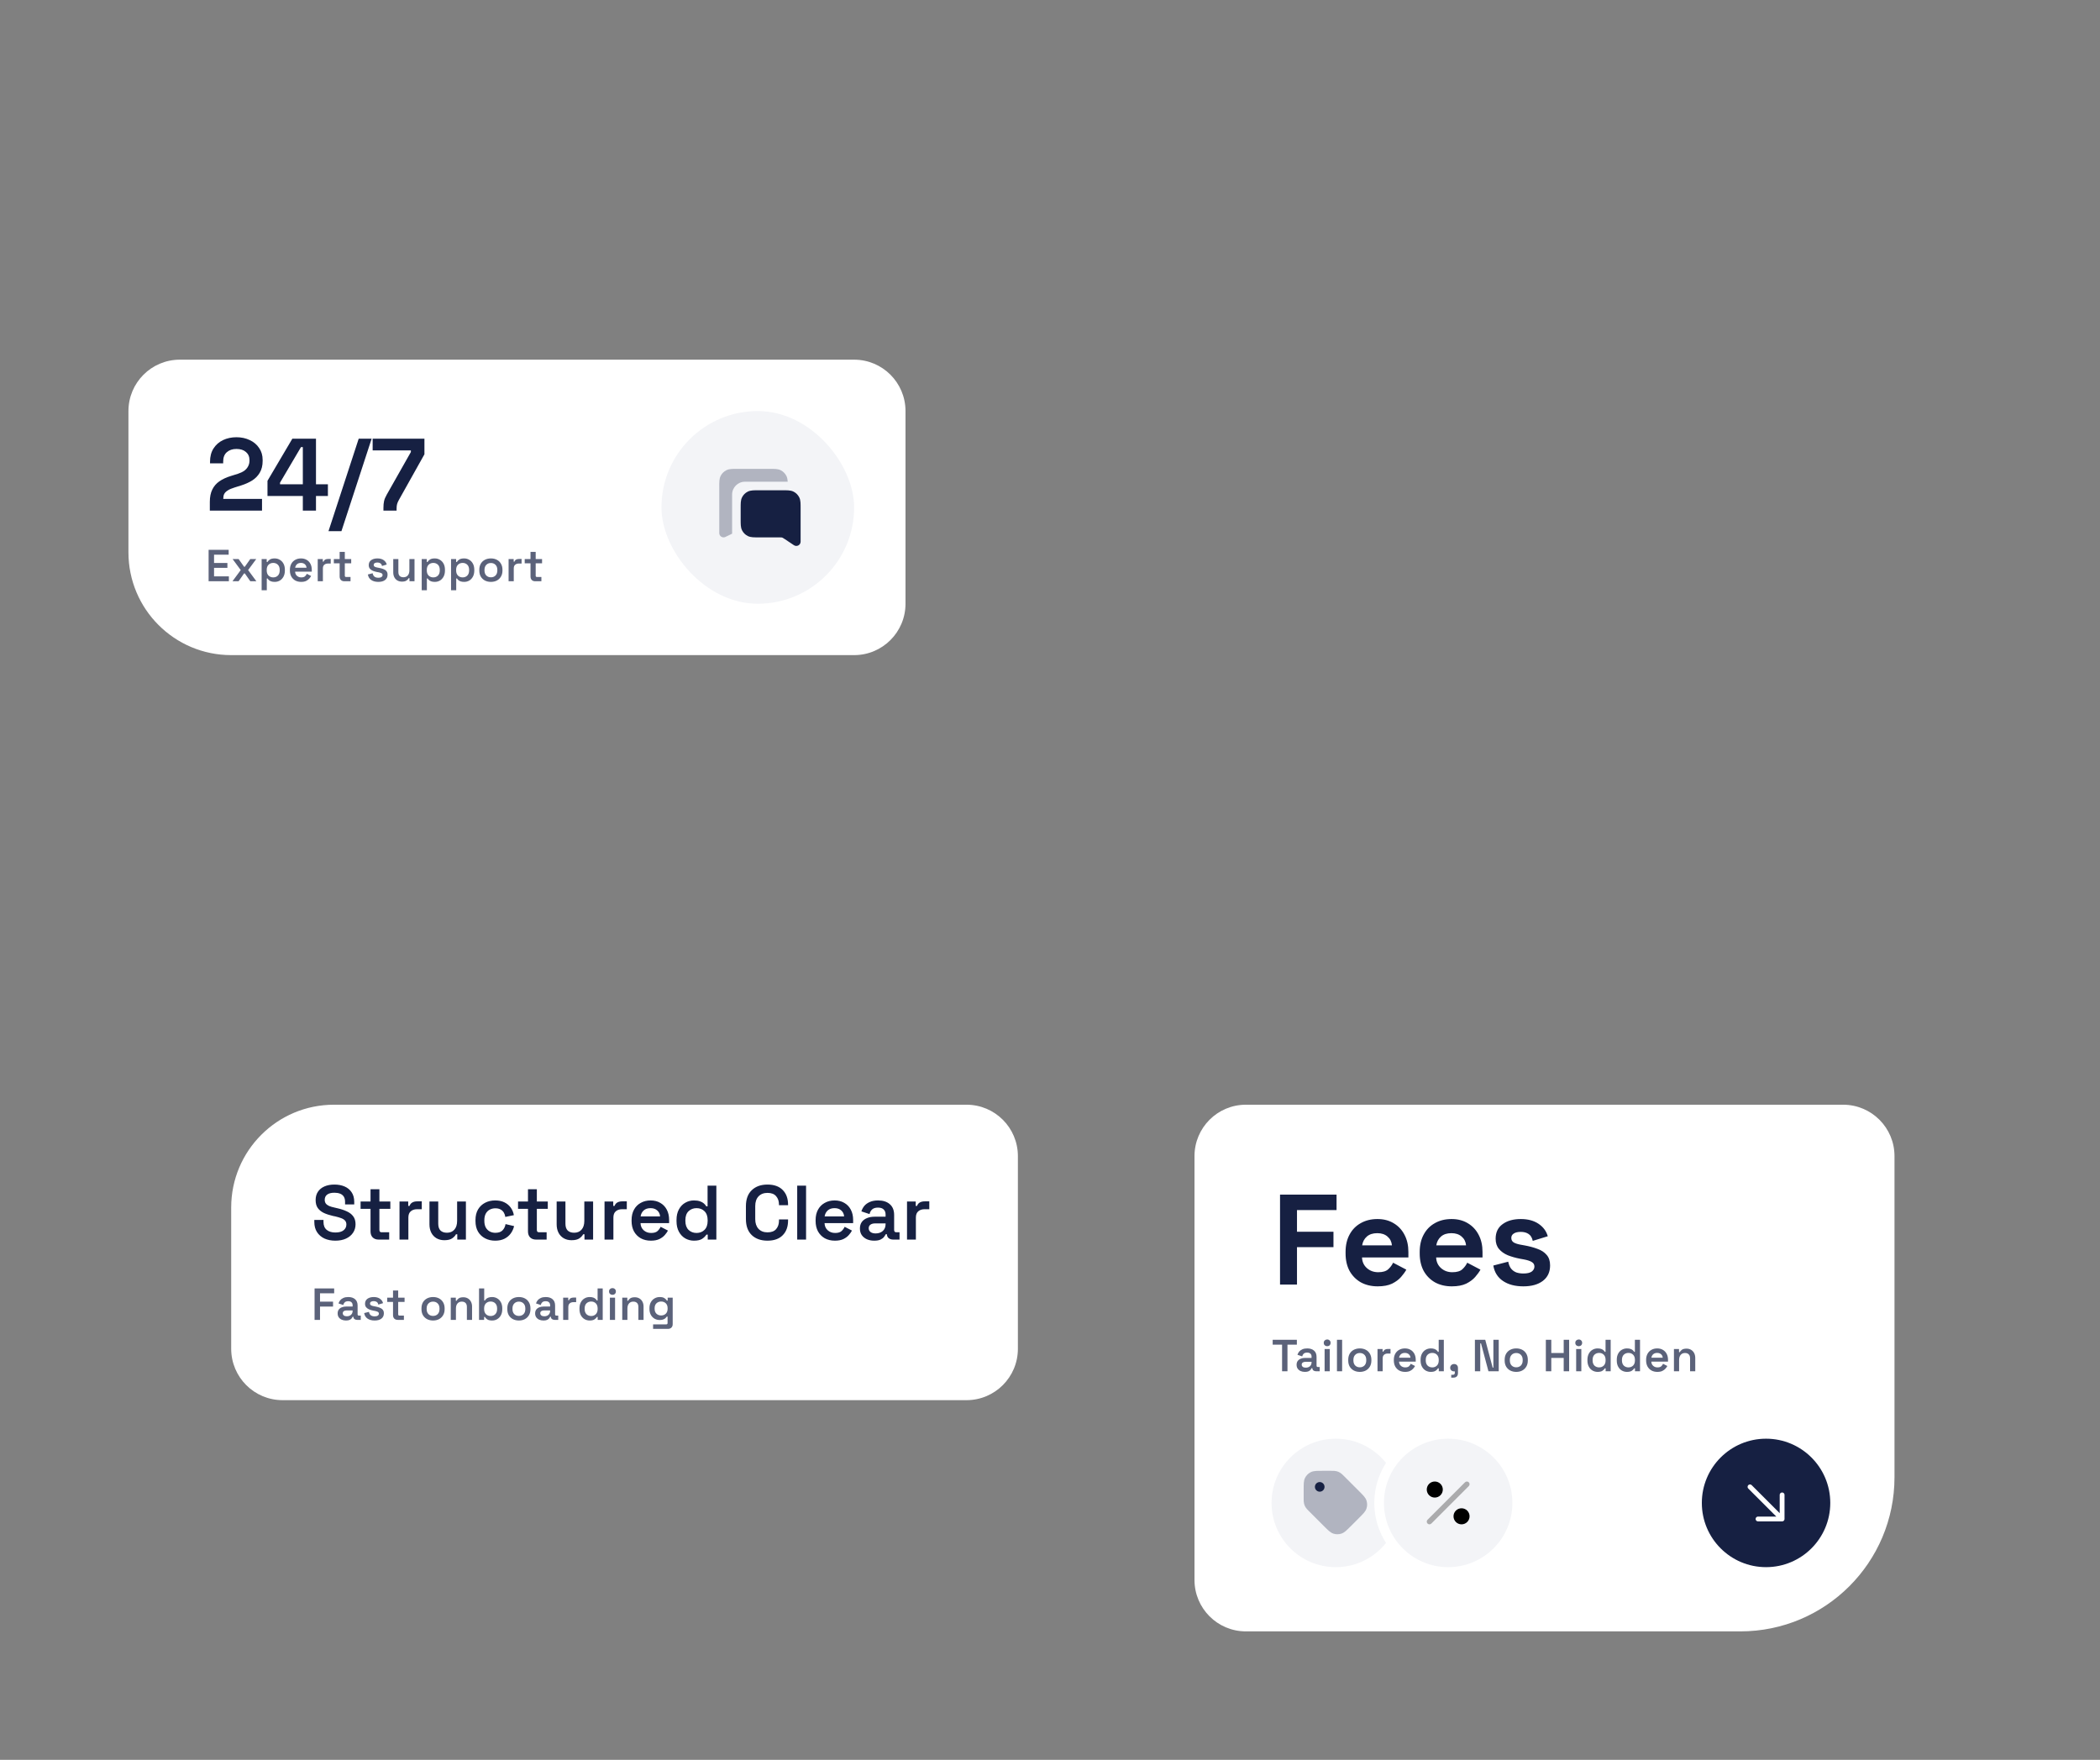 <svg width="654" height="548" viewBox="0 0 654 548" fill="none" xmlns="http://www.w3.org/2000/svg">
<rect x="0" y="0" width="654" height="548" fill="#808080" stroke="none"/>
<path d="M372 360C372 351.163 379.163 344 388 344H574C582.837 344 590 351.163 590 360V460C590 486.51 568.51 508 542 508H388C379.163 508 372 500.837 372 492V360Z" fill="white"/>
<circle cx="416" cy="468" r="20" fill="#F3F4F7"/>
<path opacity="0.3" fill-rule="evenodd" clip-rule="evenodd" d="M416.191 458.111C415.729 458 415.249 458 414.614 458C413.971 458 413.329 458 412.687 458C412.377 458 412.068 458 411.759 458C410.954 458 410.289 458 409.748 458.044C409.186 458.09 408.669 458.189 408.184 458.436C407.431 458.82 406.82 459.431 406.436 460.184C406.189 460.669 406.09 461.186 406.044 461.748C406 462.289 406 462.954 406 463.759C406 464.71 406 465.662 406 466.614C406 467.249 406 467.729 406.111 468.191C406.209 468.599 406.37 468.99 406.59 469.347C406.838 469.753 407.178 470.092 407.627 470.541C408.7 471.613 409.772 472.685 410.844 473.758C411.372 474.286 411.9 474.814 412.428 475.342C412.997 475.912 413.467 476.381 413.881 476.733C414.311 477.098 414.746 477.393 415.264 477.562C416.067 477.823 416.933 477.823 417.736 477.562C418.254 477.393 418.689 477.098 419.119 476.733C419.533 476.381 420.003 475.911 420.572 475.342L423.342 472.572C423.911 472.003 424.381 471.533 424.733 471.119C425.098 470.689 425.393 470.254 425.562 469.736C425.823 468.933 425.823 468.067 425.562 467.264C425.393 466.746 425.098 466.311 424.733 465.881C424.381 465.467 423.912 464.997 423.342 464.428C422.814 463.9 422.286 463.372 421.758 462.844C420.686 461.772 419.613 460.7 418.541 459.627C418.092 459.178 417.753 458.838 417.347 458.59C416.99 458.37 416.599 458.209 416.191 458.111Z" fill="#162042"/>
<path d="M411 464.5C411.828 464.5 412.5 463.828 412.5 463C412.5 462.172 411.828 461.5 411 461.5C410.172 461.5 409.5 462.172 409.5 463C409.5 463.828 410.172 464.5 411 464.5Z" fill="#162042"/>
<circle cx="451" cy="468" r="21.5" fill="#F3F4F7" stroke="white" stroke-width="3"/>
<path opacity="0.3" fill-rule="evenodd" clip-rule="evenodd" d="M457.423 461.577C457.749 461.903 457.749 462.43 457.423 462.756L445.757 474.423C445.431 474.748 444.904 474.748 444.578 474.423C444.253 474.097 444.253 473.569 444.578 473.244L456.245 461.577C456.57 461.252 457.098 461.252 457.423 461.577Z" fill="black"/>
<path d="M444.334 463.833C444.334 462.453 445.453 461.333 446.834 461.333C448.215 461.333 449.334 462.453 449.334 463.833C449.334 465.214 448.215 466.333 446.834 466.333C445.453 466.333 444.334 465.214 444.334 463.833Z" fill="black"/>
<path d="M452.666 472.167C452.666 470.786 453.785 469.667 455.166 469.667C456.547 469.667 457.666 470.786 457.666 472.167C457.666 473.547 456.547 474.667 455.166 474.667C453.785 474.667 452.666 473.547 452.666 472.167Z" fill="black"/>
<circle cx="550" cy="468" r="20" fill="#162042"/>
<path d="M545 463L555 473M555 473V465.5M555 473H547.5" stroke="white" stroke-width="1.5" stroke-linecap="round" stroke-linejoin="round"/>
<path d="M398.64 400V372H416.24V376.8H403.92V383.56H415.28V388.36H403.92V400H398.64ZM429.051 400.56C427.078 400.56 425.331 400.147 423.811 399.32C422.318 398.467 421.144 397.28 420.291 395.76C419.464 394.213 419.051 392.4 419.051 390.32V389.84C419.051 387.76 419.464 385.96 420.291 384.44C421.118 382.893 422.278 381.707 423.771 380.88C425.264 380.027 426.998 379.6 428.971 379.6C430.918 379.6 432.611 380.04 434.051 380.92C435.491 381.773 436.611 382.973 437.411 384.52C438.211 386.04 438.611 387.813 438.611 389.84V391.56H424.171C424.224 392.92 424.731 394.027 425.691 394.88C426.651 395.733 427.824 396.16 429.211 396.16C430.624 396.16 431.664 395.853 432.331 395.24C432.998 394.627 433.504 393.947 433.851 393.2L437.971 395.36C437.598 396.053 437.051 396.813 436.331 397.64C435.638 398.44 434.704 399.133 433.531 399.72C432.358 400.28 430.864 400.56 429.051 400.56ZM424.211 387.8H433.491C433.384 386.653 432.918 385.733 432.091 385.04C431.291 384.347 430.238 384 428.931 384C427.571 384 426.491 384.347 425.691 385.04C424.891 385.733 424.398 386.653 424.211 387.8ZM452.137 400.56C450.164 400.56 448.417 400.147 446.897 399.32C445.404 398.467 444.23 397.28 443.377 395.76C442.55 394.213 442.137 392.4 442.137 390.32V389.84C442.137 387.76 442.55 385.96 443.377 384.44C444.204 382.893 445.364 381.707 446.857 380.88C448.35 380.027 450.084 379.6 452.057 379.6C454.004 379.6 455.697 380.04 457.137 380.92C458.577 381.773 459.697 382.973 460.497 384.52C461.297 386.04 461.697 387.813 461.697 389.84V391.56H447.257C447.31 392.92 447.817 394.027 448.777 394.88C449.737 395.733 450.91 396.16 452.297 396.16C453.71 396.16 454.75 395.853 455.417 395.24C456.084 394.627 456.59 393.947 456.937 393.2L461.057 395.36C460.684 396.053 460.137 396.813 459.417 397.64C458.724 398.44 457.79 399.133 456.617 399.72C455.444 400.28 453.95 400.56 452.137 400.56ZM447.297 387.8H456.577C456.47 386.653 456.004 385.733 455.177 385.04C454.377 384.347 453.324 384 452.017 384C450.657 384 449.577 384.347 448.777 385.04C447.977 385.733 447.484 386.653 447.297 387.8ZM474.423 400.56C471.836 400.56 469.716 400 468.063 398.88C466.409 397.76 465.409 396.16 465.063 394.08L469.703 392.88C469.889 393.813 470.196 394.547 470.623 395.08C471.076 395.613 471.623 396 472.263 396.24C472.929 396.453 473.649 396.56 474.423 396.56C475.596 396.56 476.463 396.36 477.023 395.96C477.583 395.533 477.863 395.013 477.863 394.4C477.863 393.787 477.596 393.32 477.063 393C476.529 392.653 475.676 392.373 474.503 392.16L473.383 391.96C471.996 391.693 470.729 391.333 469.583 390.88C468.436 390.4 467.516 389.747 466.823 388.92C466.129 388.093 465.783 387.027 465.783 385.72C465.783 383.747 466.503 382.24 467.943 381.2C469.383 380.133 471.276 379.6 473.623 379.6C475.836 379.6 477.676 380.093 479.143 381.08C480.609 382.067 481.569 383.36 482.023 384.96L477.343 386.4C477.129 385.387 476.689 384.667 476.023 384.24C475.383 383.813 474.583 383.6 473.623 383.6C472.663 383.6 471.929 383.773 471.423 384.12C470.916 384.44 470.663 384.893 470.663 385.48C470.663 386.12 470.929 386.6 471.463 386.92C471.996 387.213 472.716 387.44 473.623 387.6L474.743 387.8C476.236 388.067 477.583 388.427 478.783 388.88C480.009 389.307 480.969 389.933 481.663 390.76C482.383 391.56 482.743 392.653 482.743 394.04C482.743 396.12 481.983 397.733 480.463 398.88C478.969 400 476.956 400.56 474.423 400.56Z" fill="#162042"/>
<path opacity="0.7" d="M399.276 427V418.726H396.35V417.2H403.882V418.726H400.956V427H399.276ZM406.387 427.196C405.902 427.196 405.463 427.112 405.071 426.944C404.679 426.767 404.367 426.515 404.133 426.188C403.909 425.861 403.797 425.46 403.797 424.984C403.797 424.517 403.909 424.125 404.133 423.808C404.367 423.491 404.684 423.253 405.085 423.094C405.487 422.926 405.944 422.842 406.457 422.842H408.459V422.422C408.459 422.058 408.347 421.764 408.123 421.54C407.899 421.307 407.549 421.19 407.073 421.19C406.607 421.19 406.252 421.302 406.009 421.526C405.776 421.741 405.622 422.021 405.547 422.366L404.063 421.876C404.175 421.512 404.353 421.181 404.595 420.882C404.847 420.583 405.179 420.345 405.589 420.168C406 419.981 406.504 419.888 407.101 419.888C408.007 419.888 408.716 420.117 409.229 420.574C409.752 421.022 410.013 421.675 410.013 422.534V425.25C410.013 425.53 410.144 425.67 410.405 425.67H410.993V427H409.859C409.523 427 409.248 426.916 409.033 426.748C408.819 426.58 408.711 426.351 408.711 426.062V426.034H408.473C408.417 426.165 408.319 426.323 408.179 426.51C408.039 426.697 407.825 426.86 407.535 427C407.255 427.131 406.873 427.196 406.387 427.196ZM406.653 425.88C407.185 425.88 407.619 425.731 407.955 425.432C408.291 425.124 408.459 424.713 408.459 424.2V424.06H406.555C406.21 424.06 405.93 424.135 405.715 424.284C405.501 424.433 405.393 424.653 405.393 424.942C405.393 425.222 405.505 425.451 405.729 425.628C405.953 425.796 406.261 425.88 406.653 425.88ZM412.521 427V420.084H414.131V427H412.521ZM413.319 419.202C413.03 419.202 412.778 419.109 412.563 418.922C412.358 418.726 412.255 418.469 412.255 418.152C412.255 417.835 412.358 417.583 412.563 417.396C412.778 417.2 413.03 417.102 413.319 417.102C413.627 417.102 413.879 417.2 414.075 417.396C414.281 417.583 414.383 417.835 414.383 418.152C414.383 418.469 414.281 418.726 414.075 418.922C413.879 419.109 413.627 419.202 413.319 419.202ZM416.368 427V417.2H417.978V427H416.368ZM423.49 427.196C422.8 427.196 422.179 427.056 421.628 426.776C421.087 426.487 420.658 426.081 420.34 425.558C420.032 425.026 419.878 424.391 419.878 423.654V423.43C419.878 422.693 420.032 422.058 420.34 421.526C420.658 420.994 421.087 420.588 421.628 420.308C422.179 420.028 422.8 419.888 423.49 419.888C424.181 419.888 424.797 420.028 425.338 420.308C425.88 420.588 426.304 420.994 426.612 421.526C426.93 422.058 427.088 422.693 427.088 423.43V423.654C427.088 424.391 426.93 425.026 426.612 425.558C426.304 426.081 425.88 426.487 425.338 426.776C424.797 427.056 424.181 427.196 423.49 427.196ZM423.49 425.768C424.078 425.768 424.559 425.581 424.932 425.208C425.306 424.825 425.492 424.293 425.492 423.612V423.472C425.492 422.791 425.306 422.263 424.932 421.89C424.559 421.507 424.078 421.316 423.49 421.316C422.902 421.316 422.422 421.507 422.048 421.89C421.675 422.263 421.488 422.791 421.488 423.472V423.612C421.488 424.293 421.675 424.825 422.048 425.208C422.422 425.581 422.902 425.768 423.49 425.768ZM428.996 427V420.084H430.578V420.882H430.816C430.919 420.593 431.091 420.383 431.334 420.252C431.577 420.121 431.866 420.056 432.202 420.056H433.042V421.484H432.174C431.707 421.484 431.329 421.61 431.04 421.862C430.751 422.105 430.606 422.483 430.606 422.996V427H428.996ZM437.579 427.196C436.888 427.196 436.277 427.051 435.745 426.762C435.222 426.463 434.811 426.048 434.513 425.516C434.223 424.975 434.079 424.345 434.079 423.626V423.458C434.079 422.73 434.223 422.1 434.513 421.568C434.802 421.036 435.208 420.625 435.731 420.336C436.253 420.037 436.855 419.888 437.537 419.888C438.209 419.888 438.797 420.037 439.301 420.336C439.805 420.625 440.197 421.036 440.477 421.568C440.757 422.1 440.897 422.721 440.897 423.43V424.004H435.703C435.721 424.545 435.913 424.979 436.277 425.306C436.641 425.633 437.089 425.796 437.621 425.796C438.143 425.796 438.531 425.684 438.783 425.46C439.035 425.227 439.226 424.965 439.357 424.676L440.687 425.362C440.556 425.614 440.365 425.885 440.113 426.174C439.87 426.454 439.543 426.697 439.133 426.902C438.722 427.098 438.204 427.196 437.579 427.196ZM435.717 422.786H439.259C439.221 422.329 439.044 421.965 438.727 421.694C438.419 421.423 438.017 421.288 437.523 421.288C437.009 421.288 436.599 421.423 436.291 421.694C435.983 421.965 435.791 422.329 435.717 422.786ZM445.574 427.196C445.014 427.196 444.491 427.061 444.006 426.79C443.52 426.51 443.133 426.104 442.844 425.572C442.554 425.04 442.41 424.401 442.41 423.654V423.43C442.41 422.683 442.554 422.044 442.844 421.512C443.133 420.98 443.516 420.579 443.992 420.308C444.477 420.028 445.004 419.888 445.574 419.888C446.003 419.888 446.367 419.939 446.666 420.042C446.964 420.145 447.202 420.275 447.38 420.434C447.566 420.593 447.711 420.765 447.814 420.952H448.052V417.2H449.648V427H448.08V426.09H447.842C447.674 426.37 447.417 426.627 447.072 426.86C446.726 427.084 446.227 427.196 445.574 427.196ZM446.05 425.796C446.628 425.796 447.109 425.609 447.492 425.236C447.874 424.853 448.066 424.312 448.066 423.612V423.472C448.066 422.763 447.874 422.221 447.492 421.848C447.118 421.475 446.638 421.288 446.05 421.288C445.471 421.288 444.986 421.475 444.594 421.848C444.211 422.221 444.02 422.763 444.02 423.472V423.612C444.02 424.312 444.211 424.853 444.594 425.236C444.986 425.609 445.471 425.796 446.05 425.796ZM451.953 428.988V428.092H452.471C452.872 428.092 453.073 427.891 453.073 427.49V427.042H452.849C452.504 427.042 452.214 426.939 451.981 426.734C451.748 426.519 451.631 426.249 451.631 425.922C451.631 425.577 451.748 425.297 451.981 425.082C452.214 424.858 452.504 424.746 452.849 424.746C453.204 424.746 453.493 424.858 453.717 425.082C453.941 425.306 454.053 425.6 454.053 425.964V427.504C454.053 428.493 453.563 428.988 452.583 428.988H451.953ZM459.328 427V417.2H462.548L464.858 425.866H465.082V417.2H466.748V427H463.542L461.232 418.334H460.994V427H459.328ZM472.208 427.196C471.517 427.196 470.897 427.056 470.346 426.776C469.805 426.487 469.375 426.081 469.058 425.558C468.75 425.026 468.596 424.391 468.596 423.654V423.43C468.596 422.693 468.75 422.058 469.058 421.526C469.375 420.994 469.805 420.588 470.346 420.308C470.897 420.028 471.517 419.888 472.208 419.888C472.899 419.888 473.515 420.028 474.056 420.308C474.597 420.588 475.022 420.994 475.33 421.526C475.647 422.058 475.806 422.693 475.806 423.43V423.654C475.806 424.391 475.647 425.026 475.33 425.558C475.022 426.081 474.597 426.487 474.056 426.776C473.515 427.056 472.899 427.196 472.208 427.196ZM472.208 425.768C472.796 425.768 473.277 425.581 473.65 425.208C474.023 424.825 474.21 424.293 474.21 423.612V423.472C474.21 422.791 474.023 422.263 473.65 421.89C473.277 421.507 472.796 421.316 472.208 421.316C471.62 421.316 471.139 421.507 470.766 421.89C470.393 422.263 470.206 422.791 470.206 423.472V423.612C470.206 424.293 470.393 424.825 470.766 425.208C471.139 425.581 471.62 425.768 472.208 425.768ZM481.422 427V417.2H483.116V421.316H486.98V417.2H488.674V427H486.98V422.856H483.116V427H481.422ZM490.862 427V420.084H492.472V427H490.862ZM491.66 419.202C491.37 419.202 491.118 419.109 490.904 418.922C490.698 418.726 490.596 418.469 490.596 418.152C490.596 417.835 490.698 417.583 490.904 417.396C491.118 417.2 491.37 417.102 491.66 417.102C491.968 417.102 492.22 417.2 492.416 417.396C492.621 417.583 492.724 417.835 492.724 418.152C492.724 418.469 492.621 418.726 492.416 418.922C492.22 419.109 491.968 419.202 491.66 419.202ZM497.536 427.196C496.976 427.196 496.453 427.061 495.968 426.79C495.483 426.51 495.095 426.104 494.806 425.572C494.517 425.04 494.372 424.401 494.372 423.654V423.43C494.372 422.683 494.517 422.044 494.806 421.512C495.095 420.98 495.478 420.579 495.954 420.308C496.439 420.028 496.967 419.888 497.536 419.888C497.965 419.888 498.329 419.939 498.628 420.042C498.927 420.145 499.165 420.275 499.342 420.434C499.529 420.593 499.673 420.765 499.776 420.952H500.014V417.2H501.61V427H500.042V426.09H499.804C499.636 426.37 499.379 426.627 499.034 426.86C498.689 427.084 498.189 427.196 497.536 427.196ZM498.012 425.796C498.591 425.796 499.071 425.609 499.454 425.236C499.837 424.853 500.028 424.312 500.028 423.612V423.472C500.028 422.763 499.837 422.221 499.454 421.848C499.081 421.475 498.6 421.288 498.012 421.288C497.433 421.288 496.948 421.475 496.556 421.848C496.173 422.221 495.982 422.763 495.982 423.472V423.612C495.982 424.312 496.173 424.853 496.556 425.236C496.948 425.609 497.433 425.796 498.012 425.796ZM506.674 427.196C506.114 427.196 505.591 427.061 505.106 426.79C504.62 426.51 504.233 426.104 503.944 425.572C503.654 425.04 503.51 424.401 503.51 423.654V423.43C503.51 422.683 503.654 422.044 503.944 421.512C504.233 420.98 504.616 420.579 505.092 420.308C505.577 420.028 506.104 419.888 506.674 419.888C507.103 419.888 507.467 419.939 507.766 420.042C508.064 420.145 508.302 420.275 508.48 420.434C508.666 420.593 508.811 420.765 508.914 420.952H509.152V417.2H510.748V427H509.18V426.09H508.942C508.774 426.37 508.517 426.627 508.172 426.86C507.826 427.084 507.327 427.196 506.674 427.196ZM507.15 425.796C507.728 425.796 508.209 425.609 508.592 425.236C508.974 424.853 509.166 424.312 509.166 423.612V423.472C509.166 422.763 508.974 422.221 508.592 421.848C508.218 421.475 507.738 421.288 507.15 421.288C506.571 421.288 506.086 421.475 505.694 421.848C505.311 422.221 505.12 422.763 505.12 423.472V423.612C505.12 424.312 505.311 424.853 505.694 425.236C506.086 425.609 506.571 425.796 507.15 425.796ZM516.147 427.196C515.456 427.196 514.845 427.051 514.313 426.762C513.79 426.463 513.38 426.048 513.081 425.516C512.792 424.975 512.647 424.345 512.647 423.626V423.458C512.647 422.73 512.792 422.1 513.081 421.568C513.37 421.036 513.776 420.625 514.299 420.336C514.822 420.037 515.424 419.888 516.105 419.888C516.777 419.888 517.365 420.037 517.869 420.336C518.373 420.625 518.765 421.036 519.045 421.568C519.325 422.1 519.465 422.721 519.465 423.43V424.004H514.271C514.29 424.545 514.481 424.979 514.845 425.306C515.209 425.633 515.657 425.796 516.189 425.796C516.712 425.796 517.099 425.684 517.351 425.46C517.603 425.227 517.794 424.965 517.925 424.676L519.255 425.362C519.124 425.614 518.933 425.885 518.681 426.174C518.438 426.454 518.112 426.697 517.701 426.902C517.29 427.098 516.772 427.196 516.147 427.196ZM514.285 422.786H517.827C517.79 422.329 517.612 421.965 517.295 421.694C516.987 421.423 516.586 421.288 516.091 421.288C515.578 421.288 515.167 421.423 514.859 421.694C514.551 421.965 514.36 422.329 514.285 422.786ZM521.314 427V420.084H522.896V421.05H523.134C523.255 420.789 523.474 420.541 523.792 420.308C524.109 420.075 524.59 419.958 525.234 419.958C525.766 419.958 526.237 420.079 526.648 420.322C527.058 420.565 527.376 420.901 527.6 421.33C527.833 421.759 527.95 422.268 527.95 422.856V427H526.34V422.982C526.34 422.422 526.2 422.007 525.92 421.736C525.649 421.456 525.262 421.316 524.758 421.316C524.188 421.316 523.74 421.507 523.414 421.89C523.087 422.263 522.924 422.8 522.924 423.5V427H521.314Z" fill="#162042"/>
<path d="M40 128C40 119.163 47.163 112 56 112H266C274.837 112 282 119.163 282 128V188C282 196.837 274.837 204 266 204H72C54.327 204 40 189.673 40 172V128Z" fill="white"/>
<rect x="206" y="128" width="60" height="60" rx="30" fill="#F3F4F7"/>
<path opacity="0.3" d="M229.549 146H239.785C240.488 146 241.094 146 241.593 146.041C242.121 146.084 242.645 146.179 243.149 146.436C243.902 146.819 244.514 147.431 244.897 148.184C245.154 148.689 245.249 149.213 245.293 149.74C245.299 149.824 245.305 149.91 245.31 150H232C229.791 150 228 151.791 228 154V166C228 166.061 228.001 166.121 228.004 166.182L225.917 167.199C225.504 167.4 225.016 167.374 224.627 167.131C224.237 166.887 224 166.46 224 166V151.549C224 150.846 224 150.239 224.041 149.74C224.084 149.213 224.179 148.689 224.436 148.184C224.819 147.431 225.431 146.819 226.184 146.436C226.689 146.179 227.213 146.084 227.74 146.041C228.239 146 228.846 146 229.549 146Z" fill="#162042"/>
<path d="M243.784 152.667H236.215C235.512 152.667 234.905 152.667 234.406 152.708C233.879 152.751 233.355 152.846 232.85 153.103C232.097 153.486 231.485 154.098 231.102 154.851C230.845 155.355 230.75 155.88 230.707 156.407C230.666 156.906 230.666 157.512 230.666 158.215V161.785C230.666 162.488 230.666 163.094 230.707 163.593C230.75 164.121 230.845 164.645 231.102 165.149C231.485 165.902 232.097 166.514 232.85 166.897C233.355 167.154 233.879 167.25 234.406 167.293C234.905 167.333 235.512 167.333 236.215 167.333H242.707C243.234 167.333 243.337 167.338 243.426 167.354C243.529 167.372 243.629 167.403 243.725 167.445C243.809 167.481 243.897 167.534 244.335 167.826L247.26 169.776C247.669 170.049 248.195 170.074 248.629 169.842C249.062 169.61 249.333 169.158 249.333 168.667V158.215C249.333 157.513 249.333 156.906 249.292 156.407C249.249 155.88 249.154 155.355 248.897 154.851C248.513 154.098 247.901 153.486 247.149 153.103C246.644 152.846 246.12 152.751 245.593 152.708C245.093 152.667 244.487 152.667 243.784 152.667Z" fill="#162042"/>
<path d="M65.346 159V156.312C65.346 154.755 65.602 153.464 66.114 152.44C66.626 151.395 67.362 150.541 68.322 149.88C69.303 149.197 70.498 148.643 71.906 148.216L74.05 147.544C74.839 147.288 75.501 146.979 76.034 146.616C76.567 146.232 76.973 145.773 77.25 145.24C77.549 144.707 77.698 144.099 77.698 143.416V143.288C77.698 142.221 77.335 141.379 76.61 140.76C75.885 140.12 74.893 139.8 73.634 139.8C72.397 139.8 71.394 140.141 70.626 140.824C69.879 141.485 69.506 142.445 69.506 143.704V144.28H65.41V143.768C65.41 142.147 65.773 140.771 66.498 139.64C67.223 138.509 68.205 137.645 69.442 137.048C70.701 136.451 72.098 136.152 73.634 136.152C75.17 136.152 76.557 136.451 77.794 137.048C79.031 137.624 80.002 138.445 80.706 139.512C81.431 140.557 81.794 141.795 81.794 143.224V143.544C81.794 144.973 81.495 146.189 80.898 147.192C80.322 148.173 79.533 148.984 78.53 149.624C77.527 150.243 76.386 150.755 75.106 151.16L73.058 151.8C72.141 152.077 71.426 152.387 70.914 152.728C70.402 153.048 70.039 153.411 69.826 153.816C69.634 154.2 69.538 154.669 69.538 155.224V155.352H81.602V159H65.346ZM94.311 159V154.456H83.303V149.72L91.047 136.6H98.407V150.808H102.119V154.456H98.407V159H94.311ZM87.207 150.808H94.311V139.224H93.735L87.207 150.296V150.808ZM102.302 165.4L111.71 136.6H115.742L106.334 165.4H102.302ZM119.413 159V158.168C119.413 157.336 119.477 156.632 119.605 156.056C119.733 155.459 120.01 154.787 120.437 154.04L127.957 140.76V140.248H116.053V136.6H132.181V141.464L124.245 155.64C123.967 156.131 123.775 156.568 123.669 156.952C123.562 157.336 123.509 157.805 123.509 158.36V159H119.413Z" fill="#162042"/>
<path opacity="0.7" d="M64.968 181V171.2H71.212V172.726H66.662V175.302H70.82V176.828H66.662V179.474H71.282V181H64.968ZM72.397 181L74.973 177.514L72.439 174.084H74.315L76.009 176.478H76.247L77.941 174.084H79.803L77.269 177.514L79.845 181H77.955L76.247 178.564H76.009L74.301 181H72.397ZM81.48 183.8V174.084H83.062V174.994H83.3C83.459 174.705 83.711 174.448 84.056 174.224C84.411 174 84.915 173.888 85.568 173.888C86.128 173.888 86.646 174.028 87.122 174.308C87.608 174.579 87.995 174.98 88.284 175.512C88.574 176.044 88.718 176.683 88.718 177.43V177.654C88.718 178.401 88.574 179.04 88.284 179.572C87.995 180.104 87.612 180.51 87.136 180.79C86.66 181.061 86.138 181.196 85.568 181.196C85.13 181.196 84.761 181.145 84.462 181.042C84.173 180.939 83.935 180.804 83.748 180.636C83.571 180.468 83.431 180.3 83.328 180.132H83.09V183.8H81.48ZM85.092 179.796C85.68 179.796 86.161 179.609 86.534 179.236C86.917 178.853 87.108 178.312 87.108 177.612V177.472C87.108 176.763 86.917 176.221 86.534 175.848C86.152 175.475 85.671 175.288 85.092 175.288C84.514 175.288 84.028 175.475 83.636 175.848C83.254 176.221 83.062 176.763 83.062 177.472V177.612C83.062 178.312 83.254 178.853 83.636 179.236C84.028 179.609 84.514 179.796 85.092 179.796ZM93.782 181.196C93.091 181.196 92.48 181.051 91.948 180.762C91.425 180.463 91.014 180.048 90.716 179.516C90.427 178.975 90.282 178.345 90.282 177.626V177.458C90.282 176.73 90.427 176.1 90.716 175.568C91.005 175.036 91.411 174.625 91.934 174.336C92.457 174.037 93.058 173.888 93.74 173.888C94.412 173.888 95 174.037 95.504 174.336C96.008 174.625 96.4 175.036 96.68 175.568C96.96 176.1 97.1 176.721 97.1 177.43V178.004H91.906C91.924 178.545 92.116 178.979 92.48 179.306C92.844 179.633 93.292 179.796 93.824 179.796C94.347 179.796 94.734 179.684 94.986 179.46C95.238 179.227 95.429 178.965 95.56 178.676L96.89 179.362C96.759 179.614 96.568 179.885 96.316 180.174C96.073 180.454 95.746 180.697 95.336 180.902C94.925 181.098 94.407 181.196 93.782 181.196ZM91.92 176.786H95.462C95.424 176.329 95.247 175.965 94.93 175.694C94.622 175.423 94.221 175.288 93.726 175.288C93.213 175.288 92.802 175.423 92.494 175.694C92.186 175.965 91.995 176.329 91.92 176.786ZM98.949 181V174.084H100.531V174.882H100.769C100.871 174.593 101.044 174.383 101.287 174.252C101.529 174.121 101.819 174.056 102.155 174.056H102.995V175.484H102.127C101.66 175.484 101.282 175.61 100.993 175.862C100.703 176.105 100.559 176.483 100.559 176.996V181H98.949ZM107.245 181C106.797 181 106.438 180.869 106.167 180.608C105.906 180.337 105.775 179.973 105.775 179.516V175.414H103.969V174.084H105.775V171.858H107.385V174.084H109.373V175.414H107.385V179.25C107.385 179.53 107.516 179.67 107.777 179.67H109.163V181H107.245ZM117.828 181.196C116.932 181.196 116.195 181 115.616 180.608C115.037 180.216 114.687 179.642 114.566 178.886L116.05 178.508C116.115 178.863 116.232 179.143 116.4 179.348C116.568 179.553 116.773 179.698 117.016 179.782C117.268 179.866 117.539 179.908 117.828 179.908C118.267 179.908 118.593 179.829 118.808 179.67C119.032 179.511 119.144 179.311 119.144 179.068C119.144 178.816 119.037 178.629 118.822 178.508C118.617 178.387 118.299 178.284 117.87 178.2L117.436 178.13C116.96 178.037 116.526 177.911 116.134 177.752C115.742 177.584 115.425 177.36 115.182 177.08C114.949 176.791 114.832 176.427 114.832 175.988C114.832 175.316 115.079 174.798 115.574 174.434C116.078 174.07 116.736 173.888 117.548 173.888C118.323 173.888 118.962 174.061 119.466 174.406C119.97 174.751 120.297 175.213 120.446 175.792L118.962 176.24C118.887 175.848 118.724 175.573 118.472 175.414C118.22 175.246 117.912 175.162 117.548 175.162C117.175 175.162 116.885 175.227 116.68 175.358C116.484 175.489 116.386 175.675 116.386 175.918C116.386 176.161 116.489 176.343 116.694 176.464C116.899 176.585 117.175 176.674 117.52 176.73L117.954 176.814C118.467 176.907 118.929 177.029 119.34 177.178C119.76 177.327 120.091 177.542 120.334 177.822C120.577 178.102 120.698 178.48 120.698 178.956C120.698 179.675 120.437 180.23 119.914 180.622C119.401 181.005 118.705 181.196 117.828 181.196ZM125.17 181.112C124.638 181.112 124.166 180.995 123.756 180.762C123.345 180.519 123.028 180.183 122.804 179.754C122.58 179.315 122.468 178.807 122.468 178.228V174.084H124.064V178.102C124.064 178.662 124.199 179.077 124.47 179.348C124.75 179.619 125.142 179.754 125.646 179.754C126.215 179.754 126.663 179.567 126.99 179.194C127.326 178.821 127.494 178.284 127.494 177.584V174.084H129.09V181H127.522V180.034H127.284C127.162 180.286 126.938 180.529 126.612 180.762C126.294 180.995 125.814 181.112 125.17 181.112ZM131.333 183.8V174.084H132.915V174.994H133.153C133.312 174.705 133.564 174.448 133.909 174.224C134.264 174 134.768 173.888 135.421 173.888C135.981 173.888 136.499 174.028 136.975 174.308C137.46 174.579 137.848 174.98 138.137 175.512C138.426 176.044 138.571 176.683 138.571 177.43V177.654C138.571 178.401 138.426 179.04 138.137 179.572C137.848 180.104 137.465 180.51 136.989 180.79C136.513 181.061 135.99 181.196 135.421 181.196C134.982 181.196 134.614 181.145 134.315 181.042C134.026 180.939 133.788 180.804 133.601 180.636C133.424 180.468 133.284 180.3 133.181 180.132H132.943V183.8H131.333ZM134.945 179.796C135.533 179.796 136.014 179.609 136.387 179.236C136.77 178.853 136.961 178.312 136.961 177.612V177.472C136.961 176.763 136.77 176.221 136.387 175.848C136.004 175.475 135.524 175.288 134.945 175.288C134.366 175.288 133.881 175.475 133.489 175.848C133.106 176.221 132.915 176.763 132.915 177.472V177.612C132.915 178.312 133.106 178.853 133.489 179.236C133.881 179.609 134.366 179.796 134.945 179.796ZM140.47 183.8V174.084H142.052V174.994H142.29C142.449 174.705 142.701 174.448 143.046 174.224C143.401 174 143.905 173.888 144.558 173.888C145.118 173.888 145.636 174.028 146.112 174.308C146.598 174.579 146.985 174.98 147.274 175.512C147.564 176.044 147.708 176.683 147.708 177.43V177.654C147.708 178.401 147.564 179.04 147.274 179.572C146.985 180.104 146.602 180.51 146.126 180.79C145.65 181.061 145.128 181.196 144.558 181.196C144.12 181.196 143.751 181.145 143.452 181.042C143.163 180.939 142.925 180.804 142.738 180.636C142.561 180.468 142.421 180.3 142.318 180.132H142.08V183.8H140.47ZM144.082 179.796C144.67 179.796 145.151 179.609 145.524 179.236C145.907 178.853 146.098 178.312 146.098 177.612V177.472C146.098 176.763 145.907 176.221 145.524 175.848C145.142 175.475 144.661 175.288 144.082 175.288C143.504 175.288 143.018 175.475 142.626 175.848C142.244 176.221 142.052 176.763 142.052 177.472V177.612C142.052 178.312 142.244 178.853 142.626 179.236C143.018 179.609 143.504 179.796 144.082 179.796ZM152.884 181.196C152.193 181.196 151.572 181.056 151.022 180.776C150.48 180.487 150.051 180.081 149.734 179.558C149.426 179.026 149.272 178.391 149.272 177.654V177.43C149.272 176.693 149.426 176.058 149.734 175.526C150.051 174.994 150.48 174.588 151.022 174.308C151.572 174.028 152.193 173.888 152.884 173.888C153.574 173.888 154.19 174.028 154.732 174.308C155.273 174.588 155.698 174.994 156.006 175.526C156.323 176.058 156.482 176.693 156.482 177.43V177.654C156.482 178.391 156.323 179.026 156.006 179.558C155.698 180.081 155.273 180.487 154.732 180.776C154.19 181.056 153.574 181.196 152.884 181.196ZM152.884 179.768C153.472 179.768 153.952 179.581 154.326 179.208C154.699 178.825 154.886 178.293 154.886 177.612V177.472C154.886 176.791 154.699 176.263 154.326 175.89C153.952 175.507 153.472 175.316 152.884 175.316C152.296 175.316 151.815 175.507 151.442 175.89C151.068 176.263 150.882 176.791 150.882 177.472V177.612C150.882 178.293 151.068 178.825 151.442 179.208C151.815 179.581 152.296 179.768 152.884 179.768ZM158.39 181V174.084H159.972V174.882H160.21C160.312 174.593 160.485 174.383 160.728 174.252C160.97 174.121 161.26 174.056 161.596 174.056H162.436V175.484H161.568C161.101 175.484 160.723 175.61 160.434 175.862C160.144 176.105 160 176.483 160 176.996V181H158.39ZM166.686 181C166.238 181 165.879 180.869 165.608 180.608C165.347 180.337 165.216 179.973 165.216 179.516V175.414H163.41V174.084H165.216V171.858H166.826V174.084H168.814V175.414H166.826V179.25C166.826 179.53 166.957 179.67 167.218 179.67H168.604V181H166.686Z" fill="#162042"/>
<path d="M72 376C72 358.327 86.327 344 104 344H301C309.837 344 317 351.163 317 360V420C317 428.837 309.837 436 301 436H88C79.163 436 72 428.837 72 420V376Z" fill="white"/>
<path d="M104.44 386.336C103.16 386.336 102.024 386.112 101.032 385.664C100.056 385.2 99.288 384.536 98.728 383.672C98.168 382.808 97.888 381.752 97.888 380.504V379.88H100.744V380.504C100.744 381.608 101.08 382.432 101.752 382.976C102.424 383.52 103.32 383.792 104.44 383.792C105.576 383.792 106.432 383.56 107.008 383.096C107.584 382.632 107.872 382.032 107.872 381.296C107.872 380.8 107.736 380.4 107.464 380.096C107.192 379.776 106.792 379.52 106.264 379.328C105.752 379.136 105.128 378.952 104.392 378.776L103.672 378.632C102.568 378.376 101.608 378.056 100.792 377.672C99.992 377.272 99.376 376.76 98.944 376.136C98.512 375.512 98.296 374.696 98.296 373.688C98.296 372.68 98.536 371.816 99.016 371.096C99.496 370.376 100.176 369.824 101.056 369.44C101.936 369.056 102.968 368.864 104.152 368.864C105.336 368.864 106.392 369.064 107.32 369.464C108.248 369.864 108.976 370.464 109.504 371.264C110.048 372.064 110.32 373.064 110.32 374.264V375.056H107.464V374.264C107.464 373.576 107.328 373.024 107.056 372.608C106.784 372.192 106.4 371.888 105.904 371.696C105.408 371.504 104.824 371.408 104.152 371.408C103.16 371.408 102.408 371.6 101.896 371.984C101.384 372.368 101.128 372.912 101.128 373.616C101.128 374.064 101.24 374.448 101.464 374.768C101.704 375.072 102.048 375.328 102.496 375.536C102.96 375.728 103.536 375.896 104.224 376.04L104.944 376.208C106.096 376.464 107.104 376.792 107.968 377.192C108.832 377.576 109.504 378.088 109.984 378.728C110.48 379.368 110.728 380.2 110.728 381.224C110.728 382.232 110.464 383.12 109.936 383.888C109.424 384.656 108.696 385.256 107.752 385.688C106.824 386.12 105.72 386.336 104.44 386.336ZM117.914 386C117.146 386 116.53 385.776 116.066 385.328C115.618 384.864 115.394 384.24 115.394 383.456V376.424H112.298V374.144H115.394V370.328H118.154V374.144H121.562V376.424H118.154V383C118.154 383.48 118.378 383.72 118.826 383.72H121.202V386H117.914ZM124.418 386V374.144H127.13V375.512H127.538C127.714 375.016 128.01 374.656 128.426 374.432C128.842 374.208 129.338 374.096 129.914 374.096H131.354V376.544H129.866C129.066 376.544 128.418 376.76 127.922 377.192C127.426 377.608 127.178 378.256 127.178 379.136V386H124.418ZM138.377 386.192C137.465 386.192 136.657 385.992 135.953 385.592C135.249 385.176 134.705 384.6 134.321 383.864C133.937 383.112 133.745 382.24 133.745 381.248V374.144H136.481V381.032C136.481 381.992 136.713 382.704 137.177 383.168C137.657 383.632 138.329 383.864 139.193 383.864C140.169 383.864 140.937 383.544 141.497 382.904C142.073 382.264 142.361 381.344 142.361 380.144V374.144H145.097V386H142.409V384.344H142.001C141.793 384.776 141.409 385.192 140.849 385.592C140.305 385.992 139.481 386.192 138.377 386.192ZM154.199 386.336C153.047 386.336 152.007 386.096 151.079 385.616C150.151 385.136 149.415 384.44 148.871 383.528C148.343 382.616 148.079 381.52 148.079 380.24V379.904C148.079 378.624 148.343 377.528 148.871 376.616C149.415 375.704 150.151 375.008 151.079 374.528C152.007 374.048 153.047 373.808 154.199 373.808C155.335 373.808 156.303 374.008 157.103 374.408C157.919 374.808 158.575 375.36 159.071 376.064C159.567 376.752 159.887 377.528 160.031 378.392L157.367 378.944C157.303 378.448 157.151 378 156.911 377.6C156.671 377.184 156.327 376.856 155.879 376.616C155.447 376.376 154.911 376.256 154.271 376.256C153.615 376.256 153.023 376.4 152.495 376.688C151.983 376.96 151.575 377.376 151.271 377.936C150.983 378.496 150.839 379.168 150.839 379.952V380.192C150.839 380.976 150.983 381.648 151.271 382.208C151.575 382.752 151.983 383.168 152.495 383.456C153.023 383.744 153.615 383.888 154.271 383.888C155.247 383.888 155.983 383.64 156.479 383.144C156.991 382.632 157.311 381.976 157.439 381.176L160.103 381.8C159.911 382.632 159.567 383.392 159.071 384.08C158.575 384.768 157.919 385.32 157.103 385.736C156.303 386.136 155.335 386.336 154.199 386.336ZM166.949 386C166.181 386 165.565 385.776 165.101 385.328C164.653 384.864 164.429 384.24 164.429 383.456V376.424H161.333V374.144H164.429V370.328H167.189V374.144H170.597V376.424H167.189V383C167.189 383.48 167.413 383.72 167.861 383.72H170.237V386H166.949ZM177.99 386.192C177.078 386.192 176.27 385.992 175.566 385.592C174.862 385.176 174.318 384.6 173.934 383.864C173.55 383.112 173.358 382.24 173.358 381.248V374.144H176.094V381.032C176.094 381.992 176.326 382.704 176.79 383.168C177.27 383.632 177.942 383.864 178.806 383.864C179.782 383.864 180.55 383.544 181.11 382.904C181.686 382.264 181.974 381.344 181.974 380.144V374.144H184.71V386H182.022V384.344H181.614C181.406 384.776 181.022 385.192 180.462 385.592C179.918 385.992 179.094 386.192 177.99 386.192ZM188.268 386V374.144H190.98V375.512H191.388C191.564 375.016 191.86 374.656 192.276 374.432C192.692 374.208 193.188 374.096 193.764 374.096H195.204V376.544H193.716C192.916 376.544 192.268 376.76 191.772 377.192C191.276 377.608 191.028 378.256 191.028 379.136V386H188.268ZM202.693 386.336C201.509 386.336 200.461 386.088 199.549 385.592C198.653 385.08 197.949 384.368 197.437 383.456C196.941 382.528 196.693 381.448 196.693 380.216V379.928C196.693 378.68 196.941 377.6 197.437 376.688C197.933 375.776 198.629 375.072 199.525 374.576C200.421 374.064 201.453 373.808 202.621 373.808C203.773 373.808 204.781 374.064 205.645 374.576C206.509 375.072 207.181 375.776 207.661 376.688C208.141 377.6 208.381 378.664 208.381 379.88V380.864H199.477C199.509 381.792 199.837 382.536 200.461 383.096C201.085 383.656 201.853 383.936 202.765 383.936C203.661 383.936 204.325 383.744 204.757 383.36C205.189 382.96 205.517 382.512 205.741 382.016L208.021 383.192C207.797 383.624 207.469 384.088 207.037 384.584C206.621 385.064 206.061 385.48 205.357 385.832C204.653 386.168 203.765 386.336 202.693 386.336ZM199.501 378.776H205.573C205.509 377.992 205.205 377.368 204.661 376.904C204.133 376.44 203.445 376.208 202.597 376.208C201.717 376.208 201.013 376.44 200.485 376.904C199.957 377.368 199.629 377.992 199.501 378.776ZM216.11 386.336C215.15 386.336 214.254 386.104 213.422 385.64C212.59 385.16 211.926 384.464 211.43 383.552C210.934 382.64 210.686 381.544 210.686 380.264V379.88C210.686 378.6 210.934 377.504 211.43 376.592C211.926 375.68 212.582 374.992 213.398 374.528C214.23 374.048 215.134 373.808 216.11 373.808C216.846 373.808 217.47 373.896 217.982 374.072C218.494 374.248 218.902 374.472 219.206 374.744C219.526 375.016 219.774 375.312 219.95 375.632H220.358V369.2H223.094V386H220.406V384.44H219.998C219.71 384.92 219.27 385.36 218.678 385.76C218.086 386.144 217.23 386.336 216.11 386.336ZM216.926 383.936C217.918 383.936 218.742 383.616 219.398 382.976C220.054 382.32 220.382 381.392 220.382 380.192V379.952C220.382 378.736 220.054 377.808 219.398 377.168C218.758 376.528 217.934 376.208 216.926 376.208C215.934 376.208 215.102 376.528 214.43 377.168C213.774 377.808 213.446 378.736 213.446 379.952V380.192C213.446 381.392 213.774 382.32 214.43 382.976C215.102 383.616 215.934 383.936 216.926 383.936ZM239.019 386.336C236.971 386.336 235.339 385.76 234.123 384.608C232.907 383.44 232.299 381.768 232.299 379.592V375.608C232.299 373.432 232.907 371.768 234.123 370.616C235.339 369.448 236.971 368.864 239.019 368.864C241.067 368.864 242.643 369.424 243.747 370.544C244.867 371.664 245.427 373.2 245.427 375.152V375.296H242.595V375.08C242.595 374.024 242.299 373.16 241.707 372.488C241.131 371.8 240.235 371.456 239.019 371.456C237.835 371.456 236.899 371.824 236.211 372.56C235.539 373.28 235.203 374.28 235.203 375.56V379.64C235.203 380.904 235.539 381.904 236.211 382.64C236.899 383.376 237.835 383.744 239.019 383.744C240.235 383.744 241.131 383.408 241.707 382.736C242.299 382.048 242.595 381.176 242.595 380.12V379.712H245.427V380.048C245.427 382 244.867 383.536 243.747 384.656C242.643 385.776 241.067 386.336 239.019 386.336ZM248.273 386V369.2H251.033V386H248.273ZM260.003 386.336C258.819 386.336 257.771 386.088 256.859 385.592C255.963 385.08 255.259 384.368 254.747 383.456C254.251 382.528 254.003 381.448 254.003 380.216V379.928C254.003 378.68 254.251 377.6 254.747 376.688C255.243 375.776 255.939 375.072 256.835 374.576C257.731 374.064 258.763 373.808 259.931 373.808C261.083 373.808 262.091 374.064 262.955 374.576C263.819 375.072 264.491 375.776 264.971 376.688C265.451 377.6 265.691 378.664 265.691 379.88V380.864H256.787C256.819 381.792 257.147 382.536 257.771 383.096C258.395 383.656 259.163 383.936 260.075 383.936C260.971 383.936 261.635 383.744 262.067 383.36C262.499 382.96 262.827 382.512 263.051 382.016L265.331 383.192C265.107 383.624 264.779 384.088 264.347 384.584C263.931 385.064 263.371 385.48 262.667 385.832C261.963 386.168 261.075 386.336 260.003 386.336ZM256.811 378.776H262.883C262.819 377.992 262.515 377.368 261.971 376.904C261.443 376.44 260.755 376.208 259.907 376.208C259.027 376.208 258.323 376.44 257.795 376.904C257.267 377.368 256.939 377.992 256.811 378.776ZM272.244 386.336C271.412 386.336 270.66 386.192 269.988 385.904C269.316 385.6 268.78 385.168 268.38 384.608C267.996 384.048 267.804 383.36 267.804 382.544C267.804 381.744 267.996 381.072 268.38 380.528C268.78 379.984 269.324 379.576 270.012 379.304C270.7 379.016 271.484 378.872 272.364 378.872H275.796V378.152C275.796 377.528 275.604 377.024 275.22 376.64C274.836 376.24 274.236 376.04 273.42 376.04C272.62 376.04 272.012 376.232 271.596 376.616C271.196 376.984 270.932 377.464 270.804 378.056L268.26 377.216C268.452 376.592 268.756 376.024 269.172 375.512C269.604 375 270.172 374.592 270.876 374.288C271.58 373.968 272.444 373.808 273.468 373.808C275.02 373.808 276.236 374.2 277.116 374.984C278.012 375.752 278.46 376.872 278.46 378.344V383C278.46 383.48 278.684 383.72 279.132 383.72H280.14V386H278.196C277.62 386 277.148 385.856 276.78 385.568C276.412 385.28 276.228 384.888 276.228 384.392V384.344H275.82C275.724 384.568 275.556 384.84 275.316 385.16C275.076 385.48 274.708 385.76 274.212 386C273.732 386.224 273.076 386.336 272.244 386.336ZM272.7 384.08C273.612 384.08 274.356 383.824 274.932 383.312C275.508 382.784 275.796 382.08 275.796 381.2V380.96H272.532C271.94 380.96 271.46 381.088 271.092 381.344C270.724 381.6 270.54 381.976 270.54 382.472C270.54 382.952 270.732 383.344 271.116 383.648C271.5 383.936 272.028 384.08 272.7 384.08ZM282.472 386V374.144H285.184V375.512H285.592C285.768 375.016 286.064 374.656 286.48 374.432C286.896 374.208 287.392 374.096 287.968 374.096H289.408V376.544H287.92C287.12 376.544 286.472 376.76 285.976 377.192C285.48 377.608 285.232 378.256 285.232 379.136V386H282.472Z" fill="#162042"/>
<path opacity="0.7" d="M97.966 411V401.2H104.07V402.726H99.66V405.316H103.72V406.856H99.66V411H97.966ZM107.743 411.196C107.257 411.196 106.819 411.112 106.427 410.944C106.035 410.767 105.722 410.515 105.489 410.188C105.265 409.861 105.153 409.46 105.153 408.984C105.153 408.517 105.265 408.125 105.489 407.808C105.722 407.491 106.039 407.253 106.441 407.094C106.842 406.926 107.299 406.842 107.813 406.842H109.815V406.422C109.815 406.058 109.703 405.764 109.479 405.54C109.255 405.307 108.905 405.19 108.429 405.19C107.962 405.19 107.607 405.302 107.365 405.526C107.131 405.741 106.977 406.021 106.903 406.366L105.419 405.876C105.531 405.512 105.708 405.181 105.951 404.882C106.203 404.583 106.534 404.345 106.945 404.168C107.355 403.981 107.859 403.888 108.457 403.888C109.362 403.888 110.071 404.117 110.585 404.574C111.107 405.022 111.369 405.675 111.369 406.534V409.25C111.369 409.53 111.499 409.67 111.761 409.67H112.349V411H111.215C110.879 411 110.603 410.916 110.389 410.748C110.174 410.58 110.067 410.351 110.067 410.062V410.034H109.829C109.773 410.165 109.675 410.323 109.535 410.51C109.395 410.697 109.18 410.86 108.891 411C108.611 411.131 108.228 411.196 107.743 411.196ZM108.009 409.88C108.541 409.88 108.975 409.731 109.311 409.432C109.647 409.124 109.815 408.713 109.815 408.2V408.06H107.911C107.565 408.06 107.285 408.135 107.071 408.284C106.856 408.433 106.749 408.653 106.749 408.942C106.749 409.222 106.861 409.451 107.085 409.628C107.309 409.796 107.617 409.88 108.009 409.88ZM116.678 411.196C115.782 411.196 115.045 411 114.466 410.608C113.888 410.216 113.538 409.642 113.416 408.886L114.9 408.508C114.966 408.863 115.082 409.143 115.25 409.348C115.418 409.553 115.624 409.698 115.866 409.782C116.118 409.866 116.389 409.908 116.678 409.908C117.117 409.908 117.444 409.829 117.658 409.67C117.882 409.511 117.994 409.311 117.994 409.068C117.994 408.816 117.887 408.629 117.672 408.508C117.467 408.387 117.15 408.284 116.72 408.2L116.286 408.13C115.81 408.037 115.376 407.911 114.984 407.752C114.592 407.584 114.275 407.36 114.032 407.08C113.799 406.791 113.682 406.427 113.682 405.988C113.682 405.316 113.93 404.798 114.424 404.434C114.928 404.07 115.586 403.888 116.398 403.888C117.173 403.888 117.812 404.061 118.316 404.406C118.82 404.751 119.147 405.213 119.296 405.792L117.812 406.24C117.738 405.848 117.574 405.573 117.322 405.414C117.07 405.246 116.762 405.162 116.398 405.162C116.025 405.162 115.736 405.227 115.53 405.358C115.334 405.489 115.236 405.675 115.236 405.918C115.236 406.161 115.339 406.343 115.544 406.464C115.75 406.585 116.025 406.674 116.37 406.73L116.804 406.814C117.318 406.907 117.78 407.029 118.19 407.178C118.61 407.327 118.942 407.542 119.184 407.822C119.427 408.102 119.548 408.48 119.548 408.956C119.548 409.675 119.287 410.23 118.764 410.622C118.251 411.005 117.556 411.196 116.678 411.196ZM123.869 411C123.421 411 123.062 410.869 122.791 410.608C122.53 410.337 122.399 409.973 122.399 409.516V405.414H120.593V404.084H122.399V401.858H124.009V404.084H125.997V405.414H124.009V409.25C124.009 409.53 124.14 409.67 124.401 409.67H125.787V411H123.869ZM134.872 411.196C134.181 411.196 133.56 411.056 133.01 410.776C132.468 410.487 132.039 410.081 131.722 409.558C131.414 409.026 131.26 408.391 131.26 407.654V407.43C131.26 406.693 131.414 406.058 131.722 405.526C132.039 404.994 132.468 404.588 133.01 404.308C133.56 404.028 134.181 403.888 134.872 403.888C135.562 403.888 136.178 404.028 136.72 404.308C137.261 404.588 137.686 404.994 137.994 405.526C138.311 406.058 138.47 406.693 138.47 407.43V407.654C138.47 408.391 138.311 409.026 137.994 409.558C137.686 410.081 137.261 410.487 136.72 410.776C136.178 411.056 135.562 411.196 134.872 411.196ZM134.872 409.768C135.46 409.768 135.94 409.581 136.314 409.208C136.687 408.825 136.874 408.293 136.874 407.612V407.472C136.874 406.791 136.687 406.263 136.314 405.89C135.94 405.507 135.46 405.316 134.872 405.316C134.284 405.316 133.803 405.507 133.43 405.89C133.056 406.263 132.87 406.791 132.87 407.472V407.612C132.87 408.293 133.056 408.825 133.43 409.208C133.803 409.581 134.284 409.768 134.872 409.768ZM140.378 411V404.084H141.96V405.05H142.198C142.319 404.789 142.538 404.541 142.856 404.308C143.173 404.075 143.654 403.958 144.298 403.958C144.83 403.958 145.301 404.079 145.712 404.322C146.122 404.565 146.44 404.901 146.664 405.33C146.897 405.759 147.014 406.268 147.014 406.856V411H145.404V406.982C145.404 406.422 145.264 406.007 144.984 405.736C144.713 405.456 144.326 405.316 143.822 405.316C143.252 405.316 142.804 405.507 142.478 405.89C142.151 406.263 141.988 406.8 141.988 407.5V411H140.378ZM153.275 411.196C152.622 411.196 152.118 411.084 151.763 410.86C151.418 410.627 151.166 410.37 151.007 410.09H150.769V411H149.187V401.2H150.797V404.952H151.035C151.138 404.765 151.278 404.593 151.455 404.434C151.642 404.275 151.88 404.145 152.169 404.042C152.468 403.939 152.836 403.888 153.275 403.888C153.844 403.888 154.367 404.028 154.843 404.308C155.319 404.579 155.702 404.98 155.991 405.512C156.28 406.044 156.425 406.683 156.425 407.43V407.654C156.425 408.401 156.28 409.04 155.991 409.572C155.702 410.104 155.314 410.51 154.829 410.79C154.353 411.061 153.835 411.196 153.275 411.196ZM152.799 409.796C153.378 409.796 153.858 409.609 154.241 409.236C154.624 408.853 154.815 408.312 154.815 407.612V407.472C154.815 406.763 154.624 406.221 154.241 405.848C153.868 405.475 153.387 405.288 152.799 405.288C152.22 405.288 151.735 405.475 151.343 405.848C150.96 406.221 150.769 406.763 150.769 407.472V407.612C150.769 408.312 150.96 408.853 151.343 409.236C151.735 409.609 152.22 409.796 152.799 409.796ZM161.6 411.196C160.91 411.196 160.289 411.056 159.738 410.776C159.197 410.487 158.768 410.081 158.45 409.558C158.142 409.026 157.988 408.391 157.988 407.654V407.43C157.988 406.693 158.142 406.058 158.45 405.526C158.768 404.994 159.197 404.588 159.738 404.308C160.289 404.028 160.91 403.888 161.6 403.888C162.291 403.888 162.907 404.028 163.448 404.308C163.99 404.588 164.414 404.994 164.722 405.526C165.04 406.058 165.198 406.693 165.198 407.43V407.654C165.198 408.391 165.04 409.026 164.722 409.558C164.414 410.081 163.99 410.487 163.448 410.776C162.907 411.056 162.291 411.196 161.6 411.196ZM161.6 409.768C162.188 409.768 162.669 409.581 163.042 409.208C163.416 408.825 163.602 408.293 163.602 407.612V407.472C163.602 406.791 163.416 406.263 163.042 405.89C162.669 405.507 162.188 405.316 161.6 405.316C161.012 405.316 160.532 405.507 160.158 405.89C159.785 406.263 159.598 406.791 159.598 407.472V407.612C159.598 408.293 159.785 408.825 160.158 409.208C160.532 409.581 161.012 409.768 161.6 409.768ZM169.248 411.196C168.763 411.196 168.324 411.112 167.932 410.944C167.54 410.767 167.228 410.515 166.994 410.188C166.77 409.861 166.658 409.46 166.658 408.984C166.658 408.517 166.77 408.125 166.994 407.808C167.228 407.491 167.545 407.253 167.946 407.094C168.348 406.926 168.805 406.842 169.318 406.842H171.32V406.422C171.32 406.058 171.208 405.764 170.984 405.54C170.76 405.307 170.41 405.19 169.934 405.19C169.468 405.19 169.113 405.302 168.87 405.526C168.637 405.741 168.483 406.021 168.408 406.366L166.924 405.876C167.036 405.512 167.214 405.181 167.456 404.882C167.708 404.583 168.04 404.345 168.45 404.168C168.861 403.981 169.365 403.888 169.962 403.888C170.868 403.888 171.577 404.117 172.09 404.574C172.613 405.022 172.874 405.675 172.874 406.534V409.25C172.874 409.53 173.005 409.67 173.266 409.67H173.854V411H172.72C172.384 411 172.109 410.916 171.894 410.748C171.68 410.58 171.572 410.351 171.572 410.062V410.034H171.334C171.278 410.165 171.18 410.323 171.04 410.51C170.9 410.697 170.686 410.86 170.396 411C170.116 411.131 169.734 411.196 169.248 411.196ZM169.514 409.88C170.046 409.88 170.48 409.731 170.816 409.432C171.152 409.124 171.32 408.713 171.32 408.2V408.06H169.416C169.071 408.06 168.791 408.135 168.576 408.284C168.362 408.433 168.254 408.653 168.254 408.942C168.254 409.222 168.366 409.451 168.59 409.628C168.814 409.796 169.122 409.88 169.514 409.88ZM175.382 411V404.084H176.964V404.882H177.202C177.305 404.593 177.478 404.383 177.72 404.252C177.963 404.121 178.252 404.056 178.588 404.056H179.428V405.484H178.56C178.094 405.484 177.716 405.61 177.426 405.862C177.137 406.105 176.992 406.483 176.992 406.996V411H175.382ZM183.629 411.196C183.069 411.196 182.546 411.061 182.061 410.79C181.576 410.51 181.188 410.104 180.899 409.572C180.61 409.04 180.465 408.401 180.465 407.654V407.43C180.465 406.683 180.61 406.044 180.899 405.512C181.188 404.98 181.571 404.579 182.047 404.308C182.532 404.028 183.06 403.888 183.629 403.888C184.058 403.888 184.422 403.939 184.721 404.042C185.02 404.145 185.258 404.275 185.435 404.434C185.622 404.593 185.766 404.765 185.869 404.952H186.107V401.2H187.703V411H186.135V410.09H185.897C185.729 410.37 185.472 410.627 185.127 410.86C184.782 411.084 184.282 411.196 183.629 411.196ZM184.105 409.796C184.684 409.796 185.164 409.609 185.547 409.236C185.93 408.853 186.121 408.312 186.121 407.612V407.472C186.121 406.763 185.93 406.221 185.547 405.848C185.174 405.475 184.693 405.288 184.105 405.288C183.526 405.288 183.041 405.475 182.649 405.848C182.266 406.221 182.075 406.763 182.075 407.472V407.612C182.075 408.312 182.266 408.853 182.649 409.236C183.041 409.609 183.526 409.796 184.105 409.796ZM189.938 411V404.084H191.548V411H189.938ZM190.736 403.202C190.447 403.202 190.195 403.109 189.98 402.922C189.775 402.726 189.672 402.469 189.672 402.152C189.672 401.835 189.775 401.583 189.98 401.396C190.195 401.2 190.447 401.102 190.736 401.102C191.044 401.102 191.296 401.2 191.492 401.396C191.698 401.583 191.8 401.835 191.8 402.152C191.8 402.469 191.698 402.726 191.492 402.922C191.296 403.109 191.044 403.202 190.736 403.202ZM193.785 411V404.084H195.367V405.05H195.605C195.726 404.789 195.946 404.541 196.263 404.308C196.58 404.075 197.061 403.958 197.705 403.958C198.237 403.958 198.708 404.079 199.119 404.322C199.53 404.565 199.847 404.901 200.071 405.33C200.304 405.759 200.421 406.268 200.421 406.856V411H198.811V406.982C198.811 406.422 198.671 406.007 198.391 405.736C198.12 405.456 197.733 405.316 197.229 405.316C196.66 405.316 196.212 405.507 195.885 405.89C195.558 406.263 195.395 406.8 195.395 407.5V411H193.785ZM202.258 407.57V407.36C202.258 406.632 202.403 406.011 202.692 405.498C202.981 404.975 203.369 404.579 203.854 404.308C204.339 404.028 204.871 403.888 205.45 403.888C206.103 403.888 206.598 404.005 206.934 404.238C207.279 404.471 207.531 404.723 207.69 404.994H207.928V404.084H209.496V412.316C209.496 412.773 209.365 413.133 209.104 413.394C208.843 413.665 208.488 413.8 208.04 413.8H203.392V412.4H207.494C207.765 412.4 207.9 412.26 207.9 411.98V409.978H207.662C207.559 410.137 207.419 410.3 207.242 410.468C207.065 410.627 206.831 410.762 206.542 410.874C206.253 410.986 205.889 411.042 205.45 411.042C204.871 411.042 204.339 410.907 203.854 410.636C203.369 410.356 202.981 409.959 202.692 409.446C202.403 408.923 202.258 408.298 202.258 407.57ZM205.898 409.628C206.477 409.628 206.957 409.446 207.34 409.082C207.723 408.709 207.914 408.191 207.914 407.528V407.388C207.914 406.716 207.723 406.198 207.34 405.834C206.967 405.47 206.486 405.288 205.898 405.288C205.319 405.288 204.834 405.47 204.442 405.834C204.059 406.198 203.868 406.716 203.868 407.388V407.528C203.868 408.191 204.059 408.709 204.442 409.082C204.834 409.446 205.319 409.628 205.898 409.628Z" fill="#162042"/>
</svg>
